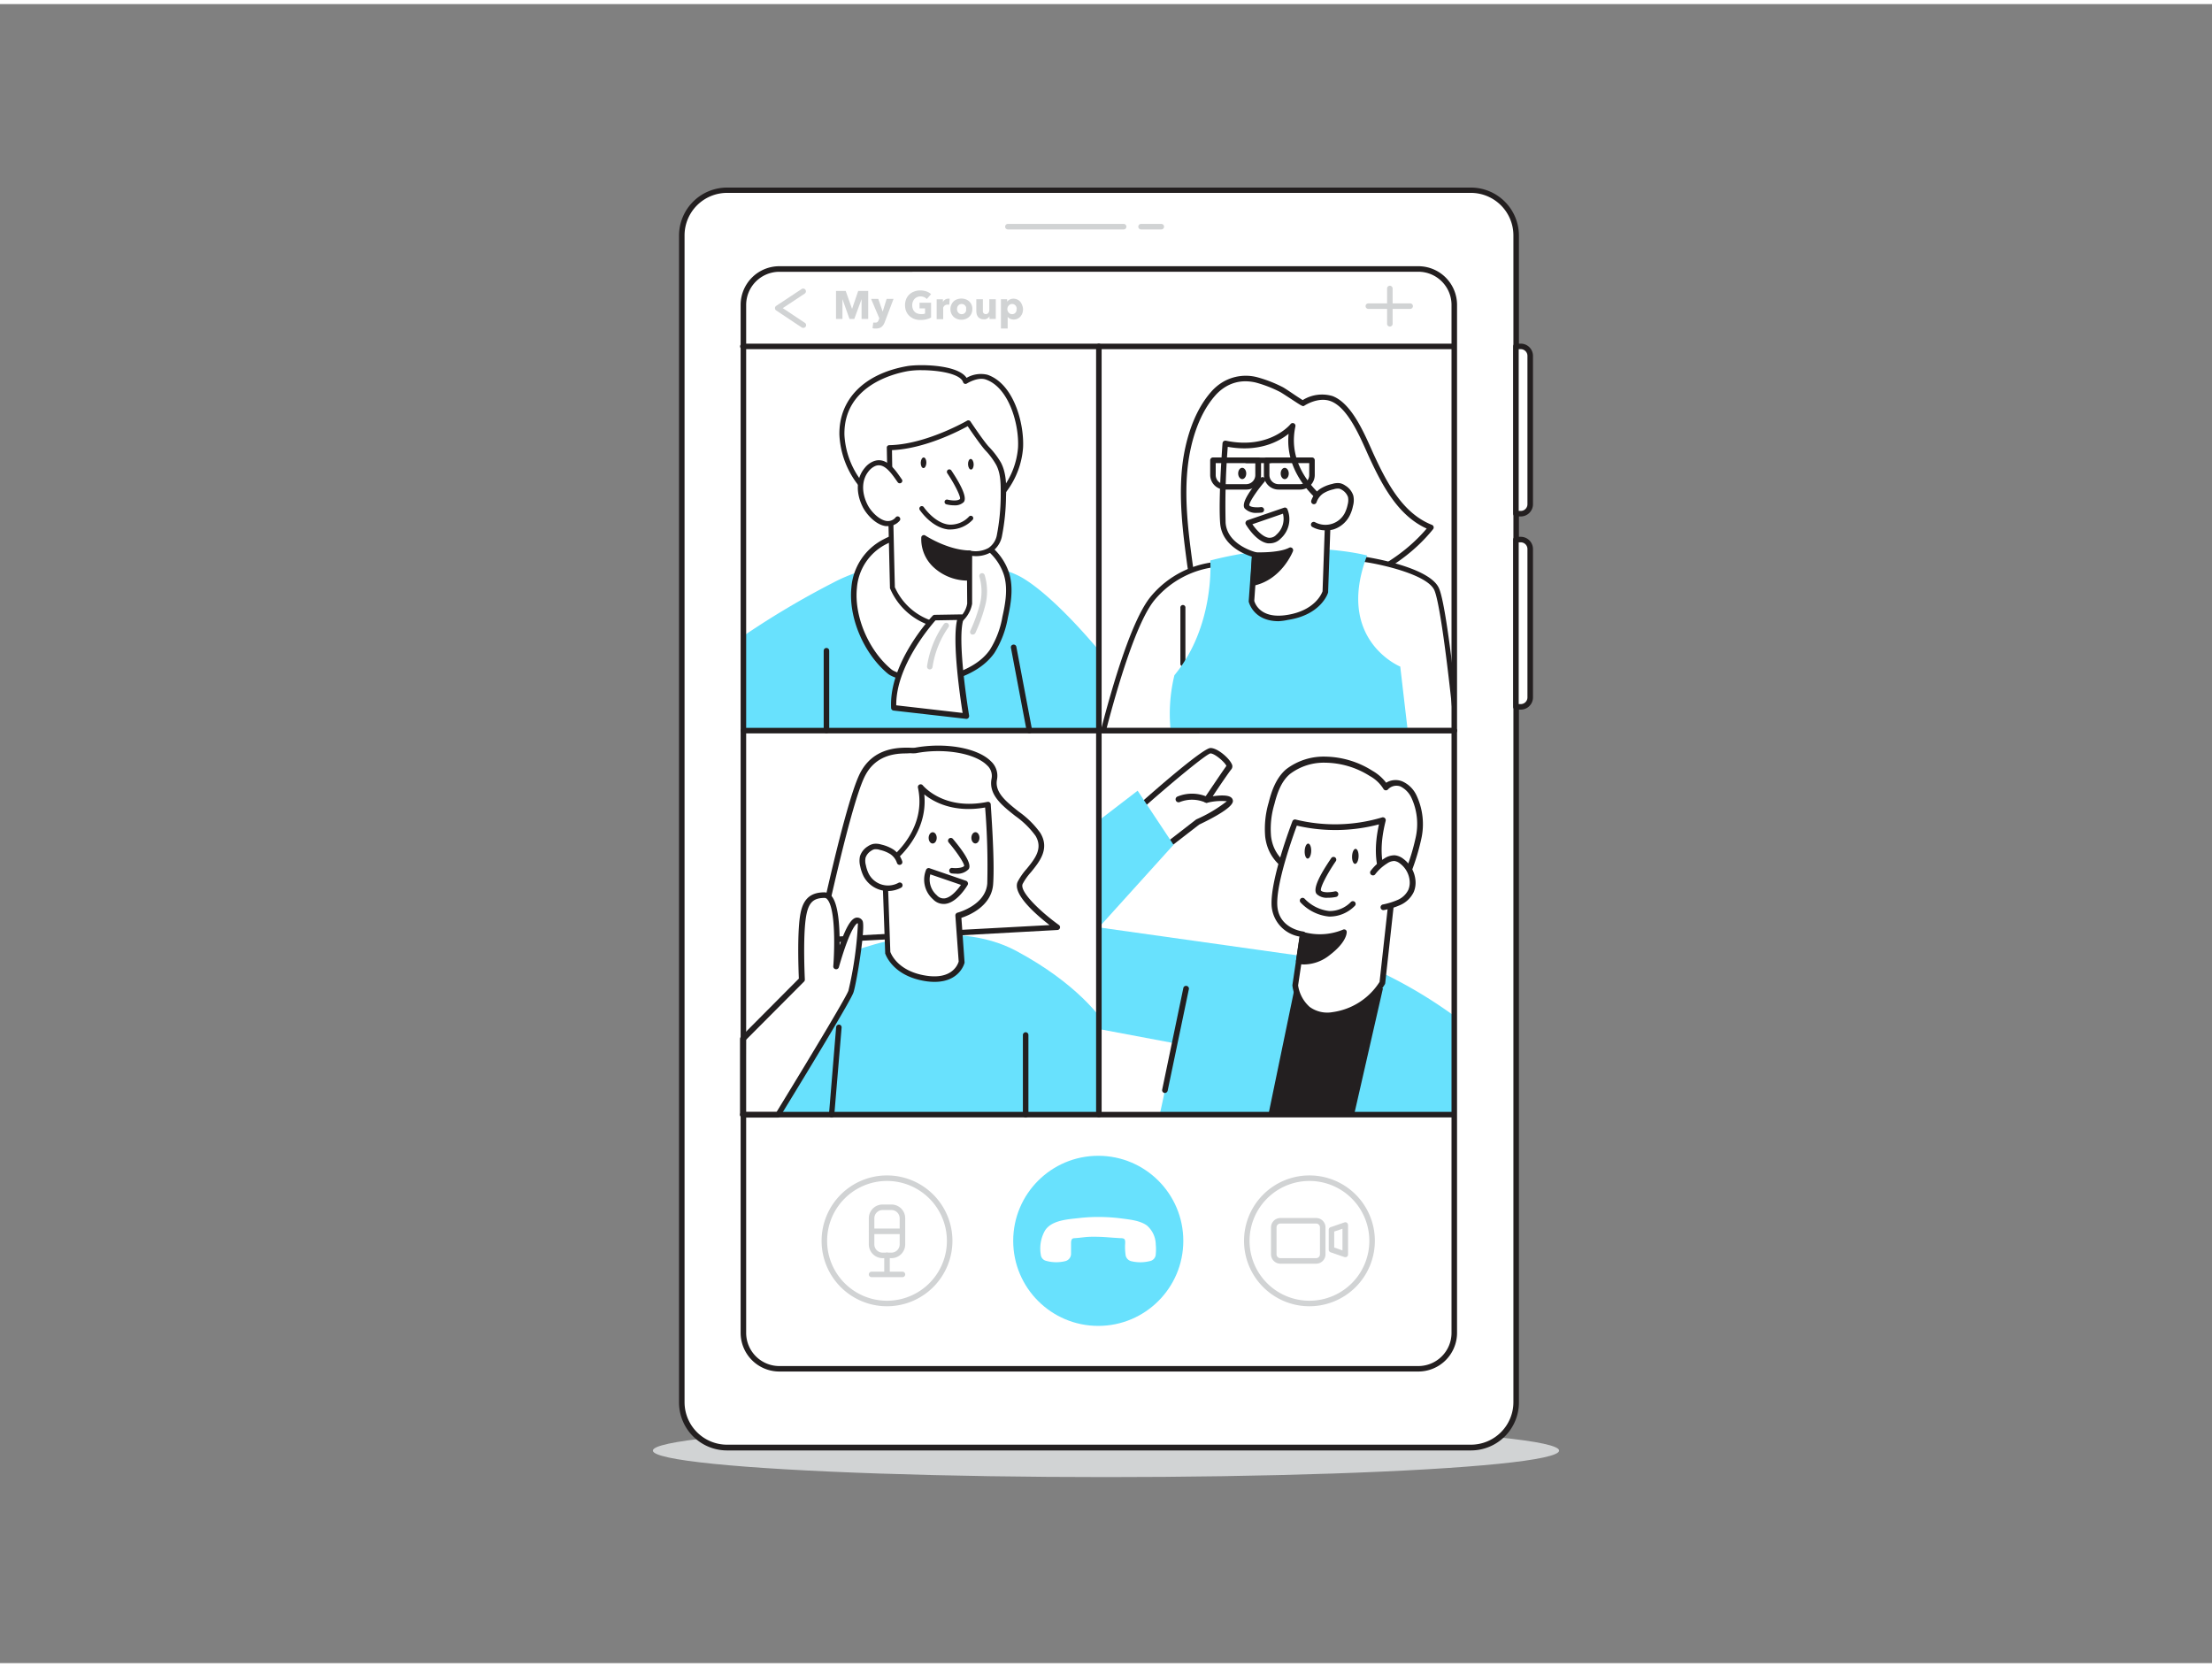 <svg id="_170_group_video_call_flatline" data-name="#170_group_video_call_flatline" xmlns="http://www.w3.org/2000/svg" viewBox="0 0 400 300" width="406" height="306" class="illustration styles_illustrationTablet__1DWOa"><rect x="0" y="0" width="400" height="300" fill="#808080" stroke="none"/><ellipse cx="200" cy="261.57" rx="81.94" ry="4.79" fill="#d1d3d4"></ellipse><rect x="123.29" y="33.64" width="150.85" height="227.39" rx="8.18" fill="#fff"></rect><path d="M266,261.54H131.46a8.68,8.68,0,0,1-8.67-8.68v-211a8.69,8.69,0,0,1,8.67-8.68H266a8.69,8.69,0,0,1,8.67,8.68v211A8.68,8.68,0,0,1,266,261.54ZM131.46,34.14a7.69,7.69,0,0,0-7.67,7.68v211a7.69,7.69,0,0,0,7.67,7.68H266a7.69,7.69,0,0,0,7.67-7.68v-211A7.69,7.69,0,0,0,266,34.14Z" fill="#231f20"></path><path d="M221.36,68.77a7.65,7.65,0,0,1,5.85-.81,22.65,22.65,0,0,1,4.49,1.73c.41.19,3.86,2.54,3.92,2.49s2.68-1.8,5.2-.84c3.37,1.28,5.65,6.93,7,10,2.45,5.38,5.44,11.21,11,13.35-9,11.08-25,14.43-39,11.75a6.27,6.27,0,0,1-3.09-1.25c-1.08-1-1.34-2.59-1.54-4.06-.8-6-1.56-12.1-.77-18.14.55-4.29,2.07-9.15,5-12.47A8.86,8.86,0,0,1,221.36,68.77Z" fill="#fff"></path><path d="M229.06,107.77a50.2,50.2,0,0,1-9.38-.89,6.55,6.55,0,0,1-3.34-1.38c-1.17-1.08-1.47-2.67-1.69-4.35-.71-5.32-1.6-11.94-.78-18.27.4-3,1.59-8.71,5.11-12.73a8.79,8.79,0,0,1,2.13-1.8h0a8.15,8.15,0,0,1,6.22-.88,23.59,23.59,0,0,1,4.58,1.77c.22.1.92.56,2,1.29.56.38,1.3.86,1.66,1.08a6.61,6.61,0,0,1,5.39-.73c3.28,1.24,5.48,6.15,6.94,9.4l.36.81c2.51,5.49,5.39,11,10.68,13.08a.51.51,0,0,1,.3.34.5.5,0,0,1-.09.44C252.55,103.14,241.31,107.77,229.06,107.77Zm-3.85-39.56a6.86,6.86,0,0,0-3.59,1h0a8.08,8.08,0,0,0-1.89,1.6c-3.35,3.82-4.49,9.29-4.87,12.21-.81,6.2.07,12.75.78,18,.2,1.49.45,2.9,1.38,3.75a5.69,5.69,0,0,0,2.84,1.13c15.07,2.89,29.95-1.45,38.13-11.06-5.23-2.36-8.1-7.87-10.6-13.34l-.36-.81c-1.39-3.1-3.49-7.78-6.38-8.88-2.26-.86-4.72.77-4.75.79-.31.2-.31.2-2.5-1.24-.74-.48-1.75-1.14-1.92-1.22a22.16,22.16,0,0,0-4.38-1.7A8.27,8.27,0,0,0,225.21,68.21Zm-3.85.56h0Z" fill="#231f20"></path><path d="M254.13,158.53A59.33,59.33,0,0,0,256.5,151a11.6,11.6,0,0,0-.82-7.71,4.7,4.7,0,0,0-2.2-2.2,2.6,2.6,0,0,0-2.92.53,7,7,0,0,0-2.63-2.51,16,16,0,0,0-8.25-2.49,10.74,10.74,0,0,0-6.78,2.17c-1.68,1.42-2.46,3.66-3,5.72a16.26,16.26,0,0,0-.62,6c.65,5.09,5.16,6.88,9.48,8.27a17.83,17.83,0,0,0,6,1.08,7.78,7.78,0,0,0,5.53-2.33" fill="#fff"></path><path d="M244.44,160.4a19.35,19.35,0,0,1-5.82-1.11c-4.6-1.48-9.15-3.36-9.83-8.69a16.79,16.79,0,0,1,.63-6.23c.5-2,1.31-4.43,3.15-6a11.14,11.14,0,0,1,7.1-2.29h0a16.34,16.34,0,0,1,8.51,2.56,8.28,8.28,0,0,1,2.48,2.16,3.23,3.23,0,0,1,3-.21,5.15,5.15,0,0,1,2.45,2.42,12.22,12.22,0,0,1,.88,8.06,39.77,39.77,0,0,1-1.7,5.66c-.24.64-.47,1.29-.69,1.94a.52.52,0,0,1-.65.33.5.5,0,0,1-.32-.65c.22-.66.45-1.32.68-2a38,38,0,0,0,1.66-5.51,11.24,11.24,0,0,0-.76-7.36,4.35,4.35,0,0,0-1.95-2A2.08,2.08,0,0,0,251,142a.51.51,0,0,1-.84-.1,6.65,6.65,0,0,0-2.45-2.31,15.35,15.35,0,0,0-8-2.41h0a10.12,10.12,0,0,0-6.45,2.05c-1.6,1.35-2.32,3.51-2.81,5.45a15.49,15.49,0,0,0-.6,5.84c.6,4.73,4.83,6.46,9.11,7.84a17.94,17.94,0,0,0,5.87,1.05,7.23,7.23,0,0,0,5.16-2.15.5.5,0,0,1,.73,0,.51.51,0,0,1,0,.72,8.24,8.24,0,0,1-5.9,2.5Z" fill="#231f20"></path><path d="M250.89,201c1.38-10.35,2.3-20.6,1.15-22.56-3.93-6.69-21.66-2.6-24.95-1.1-1.28.58-.51,11.06-2.6,23.66Z" fill="#231f20"></path><polygon points="234.98 172.07 198.71 166.96 198.71 185.34 221.38 189.6 234.98 172.07" fill="#68e1fd"></polygon><path d="M262.59,201V182.69A83.91,83.91,0,0,0,247.38,174s-24.52-3.29-30.82,0c-2.56,1.32-3.8,13.33-6.89,27h19.66l4.87-23.52,15.88.51-5.25,23Z" fill="#68e1fd"></path><path d="M235.57,168.21l-1.37,9.24s.64,6.11,6.82,5.34A12.39,12.39,0,0,0,250,177l1.88-17s-4.19-2.89-1.78-12.43a30,30,0,0,1-15.88.39s-3.93,10.19-3.74,14.94S235.57,168.21,235.57,168.21Z" fill="#fff"></path><path d="M240,183.38a6,6,0,0,1-3.83-1.25,7.37,7.37,0,0,1-2.46-4.63.56.56,0,0,1,0-.13l1.3-8.75a6.08,6.08,0,0,1-5.07-5.7c-.2-4.8,3.61-14.73,3.77-15.15a.5.5,0,0,1,.6-.31,29.73,29.73,0,0,0,15.59-.38.52.52,0,0,1,.52.11.51.51,0,0,1,.15.51c-2.28,9,1.53,11.85,1.57,11.88a.51.51,0,0,1,.22.47l-1.87,17a.6.6,0,0,1-.06.19,12.81,12.81,0,0,1-9.33,6.07A8.51,8.51,0,0,1,240,183.38Zm-5.26-5.93a6.48,6.48,0,0,0,2.08,3.88,5.41,5.41,0,0,0,4.16.95,12,12,0,0,0,8.49-5.46l1.83-16.6c-.89-.8-3.68-4-1.94-11.89a30.91,30.91,0,0,1-14.85.23c-.73,2-3.71,10.27-3.54,14.32.17,4.25,4.5,4.8,4.68,4.82a.55.55,0,0,1,.35.2.54.54,0,0,1,.1.39Z" fill="#231f20"></path><path d="M234.85,173.05s2.36.75,5.3-1.51,2.89-3.76,2.89-3.76a11.32,11.32,0,0,1-7.47.43Z" fill="#231f20"></path><path d="M235.88,173.66a4.56,4.56,0,0,1-1.18-.14.51.51,0,0,1-.34-.55l.72-4.83a.47.47,0,0,1,.23-.35.46.46,0,0,1,.41,0,10.9,10.9,0,0,0,7.11-.41.49.49,0,0,1,.47,0,.47.47,0,0,1,.23.4c0,.18,0,1.84-3.07,4.18A7.52,7.52,0,0,1,235.88,173.66Zm-1-.62h0Zm.57-.39a6.22,6.22,0,0,0,4.43-1.5,8.54,8.54,0,0,0,2.4-2.54,11.79,11.79,0,0,1-6.27.24Z" fill="#231f20"></path><path d="M241.12,154.76s-3.42,5-2.63,5.84,3,.33,3,.33" fill="#fff"></path><path d="M240.1,161.6a2.63,2.63,0,0,1-2-.67c-.86-1,.94-4,2.6-6.45a.5.5,0,1,1,.82.56c-1.59,2.32-2.83,4.77-2.65,5.26.42.46,1.87.3,2.51.15a.5.5,0,0,1,.24,1A7.18,7.18,0,0,1,240.1,161.6Z" fill="#231f20"></path><path d="M240.57,165h-.24a8.16,8.16,0,0,1-5.13-2.53.5.5,0,1,1,.74-.67,7.26,7.26,0,0,0,4.44,2.2,5.36,5.36,0,0,0,3.91-1.64.5.5,0,0,1,.71,0,.49.49,0,0,1,0,.7A6.39,6.39,0,0,1,240.57,165Z" fill="#231f20"></path><ellipse cx="245.08" cy="154.11" rx="1.36" ry="0.59" transform="translate(81.64 393.07) rotate(-87.79)" fill="#231f20"></ellipse><ellipse cx="236.51" cy="153.15" rx="1.36" ry="0.59" transform="translate(74.36 383.59) rotate(-87.79)" fill="#231f20"></ellipse><path d="M248.22,157.1a8,8,0,0,1,2.32-2.14,2.81,2.81,0,0,1,1.62-.52,2.58,2.58,0,0,1,1.28.53,4.94,4.94,0,0,1,2,3.5,3.81,3.81,0,0,1-.27,1.89,4.31,4.31,0,0,1-2.11,2.06,12.51,12.51,0,0,1-2.88.9" fill="#fff"></path><path d="M250.16,163.84a.53.53,0,0,1-.5-.4.52.52,0,0,1,.39-.62,13.19,13.19,0,0,0,2.76-.86,3.83,3.83,0,0,0,1.87-1.81,3.44,3.44,0,0,0,.23-1.63,4.41,4.41,0,0,0-1.77-3.13,2.05,2.05,0,0,0-1-.44,2.34,2.34,0,0,0-1.31.45,8,8,0,0,0-2.18,2,.52.52,0,0,1-.83-.61,8.92,8.92,0,0,1,2.47-2.27,3.39,3.39,0,0,1,1.92-.6,3,3,0,0,1,1.55.64,5.45,5.45,0,0,1,2.2,3.87,4.39,4.39,0,0,1-.31,2.13,4.88,4.88,0,0,1-2.36,2.32,12.94,12.94,0,0,1-3,.94Z" fill="#231f20"></path><path d="M262.59,190.9c-1.82,2.35-4.22,6-6.8,10.07h6.8Z" fill="#68e1fd"></path><path d="M210.66,196.38,214.52,178" fill="#fff"></path><path d="M210.66,196.9h-.11a.52.52,0,0,1-.39-.61L214,177.85a.52.52,0,0,1,1,.21l-3.85,18.43A.53.53,0,0,1,210.66,196.9Z" fill="#231f20"></path><path d="M206.59,144.8S217.66,135,218.9,135s3.85,2.48,3.38,3-4.08,5.92-4.08,5.92,4.23-.86,4.24.16-5.85,3.81-5.85,3.81l-9.3,7.19Z" fill="#fff"></path><path d="M207.29,155.6a.5.5,0,0,1-.21,0,.53.53,0,0,1-.31-.43l-.69-10.29a.52.52,0,0,1,.17-.42c3.37-3,11.35-9.92,12.65-9.94h0c1.27,0,3.33,1.8,3.82,2.86a.87.87,0,0,1-.06,1c-.28.31-2,2.8-3.36,4.87,1.21-.18,2.73-.27,3.32.21a.82.82,0,0,1,.33.65c0,1.11-3.3,2.92-6.1,4.26l-9.26,7.16A.51.51,0,0,1,207.29,155.6ZM207.13,145l.61,9.07,8.53-6.6.1-.06a25.45,25.45,0,0,0,5.48-3.26,10.49,10.49,0,0,0-3.54.27.54.54,0,0,1-.54-.22.55.55,0,0,1,0-.58c.36-.52,3.33-4.95,4-5.86-.22-.61-2.08-2.26-2.89-2.26h0C218.08,135.68,212.29,140.45,207.13,145Z" fill="#231f20"></path><polygon points="198.71 166.96 212.21 152.02 205.72 142.24 199.08 147.34 198.71 166.96" fill="#68e1fd"></polygon><path d="M218.2,144.44a.46.46,0,0,1-.23-.06,6,6,0,0,0-4.64-.08.52.52,0,0,1-.41-1,6.92,6.92,0,0,1,5.52.11.52.52,0,0,1-.24,1Z" fill="#231f20"></path><path d="M199.18,183.59s-4.19-6.39-15.45-12.4S156,169.72,150,173.28s-13.64,12.95-13.64,12.95v14.62h62.15Z" fill="#68e1fd"></path><path d="M165.52,135c-1.06.21-6.87-1-9.6,4.46s-7.84,29.85-7.84,29.85L191.2,167s-7.82-5.6-6.73-8,5.46-5.11,3.21-8.77-8.73-5.77-7.88-10S172.51,133.64,165.52,135Z" fill="#fff"></path><path d="M148.08,169.8a.49.49,0,0,1-.38-.18.51.51,0,0,1-.11-.43c.21-1,5.15-24.48,7.88-30,2.41-4.85,7.13-4.76,9.16-4.72a6.29,6.29,0,0,0,.8,0h0c5.41-1,11.34,0,13.77,2.46a3.55,3.55,0,0,1,1.09,3.29c-.46,2.31,1.66,4,3.91,5.79a16.46,16.46,0,0,1,3.91,3.85c1.78,2.89-.15,5.24-1.69,7.13a10.47,10.47,0,0,0-1.49,2.11c-.64,1.42,3.45,5.2,6.56,7.43a.5.5,0,0,1-.26.9L148.1,169.8Zm15.84-34.3c-2.14,0-5.65.34-7.55,4.17-2.43,4.88-6.84,25.22-7.67,29.09l41.09-2.22c-2.33-1.8-6.77-5.61-5.77-7.82a11.44,11.44,0,0,1,1.62-2.33c1.49-1.82,3-3.69,1.61-6a15.7,15.7,0,0,0-3.67-3.59c-2.39-1.89-4.86-3.85-4.27-6.76a2.55,2.55,0,0,0-.82-2.39c-2.18-2.2-7.84-3.16-12.87-2.19h0a5,5,0,0,1-1,0Zm1.6-.51h0Z" fill="#231f20"></path><path d="M173.33,164.79l.6,8.38s-.81,3.91-6.52,3-6.83-4.69-6.83-4.69L160,155.81s8.4-5.36,6.46-14.27c0,0,4,4.86,12.19,3.14,0,0,.76,10,.43,14.37S173.33,164.79,173.33,164.79Z" fill="#fff"></path><path d="M169,176.81a10.6,10.6,0,0,1-1.7-.14c-5.94-.95-7.18-4.88-7.23-5a.32.32,0,0,1,0-.13l-.56-15.67a.53.53,0,0,1,.23-.44c.09,0,8.09-5.29,6.25-13.75a.5.5,0,0,1,.87-.42c.16.19,3.88,4.61,11.7,3a.48.48,0,0,1,.4.09.49.49,0,0,1,.2.36c0,.41.76,10.07.43,14.45-.3,4-4.41,5.64-5.74,6.07l.57,8a.57.57,0,0,1,0,.13S173.62,176.81,169,176.81Zm-8-5.42c.17.46,1.43,3.5,6.42,4.29,4.82.77,5.8-2.08,5.94-2.55l-.6-8.3a.52.52,0,0,1,.38-.53s5.1-1.32,5.39-5.29a129.16,129.16,0,0,0-.39-13.73c-5.7,1-9.32-1-11-2.37.75,7.43-5.37,12.23-6.68,13.16Z" fill="#231f20"></path><path d="M162.64,155.15a3.64,3.64,0,0,0-1.4-1.85,6.5,6.5,0,0,0-2-.83,2.59,2.59,0,0,0-1.2-.12,2.44,2.44,0,0,0-.77.35,2.83,2.83,0,0,0-1.24,1.53,3.34,3.34,0,0,0,.06,1.6,6.46,6.46,0,0,0,.57,1.67,4.45,4.45,0,0,0,6,1.84" fill="#fff"></path><path d="M160.54,160.38a5,5,0,0,1-4.37-2.65,7.32,7.32,0,0,1-.61-1.79,4,4,0,0,1-.05-1.85,3.31,3.31,0,0,1,1.44-1.8,2.76,2.76,0,0,1,1-.43,3.22,3.22,0,0,1,1.42.12,7.11,7.11,0,0,1,2.19.9,4.16,4.16,0,0,1,1.59,2.12.49.49,0,0,1-.32.63.5.5,0,0,1-.63-.32,3.1,3.1,0,0,0-1.2-1.6,6,6,0,0,0-1.89-.76,2.25,2.25,0,0,0-1-.11,1.61,1.61,0,0,0-.59.28,2.37,2.37,0,0,0-1,1.24,2.87,2.87,0,0,0,.06,1.36,6.09,6.09,0,0,0,.52,1.55,3.93,3.93,0,0,0,5.37,1.63.5.5,0,1,1,.48.88A5,5,0,0,1,160.54,160.38Z" fill="#231f20"></path><path d="M171.94,151.28s3.42,4,2.82,4.86-2.61.56-2.61.56" fill="#fff"></path><path d="M172.88,157.25a6.35,6.35,0,0,1-.8-.05.51.51,0,0,1-.43-.57.5.5,0,0,1,.56-.42c.7.09,1.85,0,2.14-.36.06-.41-1.24-2.42-2.8-4.25a.5.5,0,0,1,.06-.7.5.5,0,0,1,.71.06c1.68,2,3.53,4.52,2.84,5.47A2.8,2.8,0,0,1,172.88,157.25Z" fill="#231f20"></path><ellipse cx="175.61" cy="150.1" rx="1.02" ry="0.73" transform="matrix(0.01, -1, 1, 0.01, 24.53, 324.87)" fill="#231f20"></ellipse><ellipse cx="167.91" cy="150.1" rx="1.02" ry="0.73" transform="matrix(0.01, -1, 1, 0.01, 16.88, 317.18)" fill="#231f20"></ellipse><path d="M174.53,159l-6.61-2.27a4.2,4.2,0,0,0,1.14,4.78C171.62,164.05,174.53,159,174.53,159Z" fill="#fff"></path><path d="M170.62,162.72a2.64,2.64,0,0,1-1.91-.85,4.73,4.73,0,0,1-1.23-5.36.5.5,0,0,1,.61-.25l6.6,2.27a.51.51,0,0,1,.31.3.48.48,0,0,1,0,.42c-.07.13-1.84,3.16-4,3.45A2,2,0,0,1,170.62,162.72Zm-2.39-5.35a3.76,3.76,0,0,0,1.18,3.78,1.62,1.62,0,0,0,1.42.56c1.14-.15,2.31-1.53,2.94-2.44Z" fill="#231f20"></path><line x1="185.47" y1="200.85" x2="185.47" y2="186.42" fill="#fff"></line><path d="M185.47,201.35a.5.5,0,0,1-.5-.5V186.42a.51.51,0,0,1,.5-.5.5.5,0,0,1,.5.5v14.43A.5.5,0,0,1,185.47,201.35Z" fill="#231f20"></path><line x1="150.36" y1="200.85" x2="151.69" y2="185" fill="#fff"></line><path d="M150.36,201.35h0a.5.5,0,0,1-.46-.54L151.2,185a.51.51,0,0,1,.54-.46.5.5,0,0,1,.45.54l-1.33,15.86A.49.49,0,0,1,150.36,201.35Z" fill="#231f20"></path><path d="M134.44,114.25a153.07,153.07,0,0,1,16.23-9.63c11.26-6,28.3-4.4,34.28-.83s13.65,12.95,13.65,12.95v14.62H134.44Z" fill="#68e1fd"></path><path d="M160.86,120.68c1.32,1.1,7.34,2.18,8.72,1.82,3.67-.94,7.57-2.25,9.82-5.43a16.89,16.89,0,0,0,2.36-6.2c.57-2.55,1-5.26.27-7.77-2.48-8.46-15.51-9.32-22-5.9C150.73,102.12,154.3,115.22,160.86,120.68Z" fill="#fff"></path><path d="M168.81,123.07c-2.25,0-7-.92-8.27-2-4.37-3.64-7.14-10.19-6.58-15.59a10.73,10.73,0,0,1,5.84-8.71c4.51-2.38,11.37-2.6,16.3-.52a10.58,10.58,0,0,1,6.41,6.72c.76,2.6.32,5.39-.26,8a17.58,17.58,0,0,1-2.44,6.38c-2.31,3.25-6.22,4.63-10.1,5.63A4.2,4.2,0,0,1,168.81,123.07Zm-.29-27.24a18,18,0,0,0-8.25,1.82,9.72,9.72,0,0,0-5.31,7.92c-.53,5.09,2.08,11.28,6.22,14.72h0c1.15,1,7,2.06,8.28,1.73,3.7-1,7.42-2.25,9.53-5.24a16.53,16.53,0,0,0,2.28-6c.56-2.5,1-5.14.28-7.52a9.59,9.59,0,0,0-5.84-6.07A18.67,18.67,0,0,0,168.52,95.83Z" fill="#231f20"></path><path d="M155.57,166c-.4-.56-1.67-1.57-4.41,8.09,0,0,1-13-2.08-13s-3.81,1.92-4.09,5.87,0,9.41,0,9.41l-10.66,10.7v13.71h6.38c5-8.24,12.7-20.86,13.18-22.28C154.61,176.42,156,166.57,155.57,166Z" fill="#fff"></path><path d="M140.71,201.35h-6.38a.51.51,0,0,1-.51-.52V187.12a.48.48,0,0,1,.15-.36l10.49-10.54c-.05-1.09-.23-5.78,0-9.25s.77-6.35,4.61-6.35a1.65,1.65,0,0,1,1.23.58c1.33,1.43,1.56,5.7,1.53,9,1.44-4.13,2.36-4.88,3-5a1.1,1.1,0,0,1,1.12.53h0c.66.94-1.08,11.43-1.62,13-.48,1.41-7.46,12.95-13.23,22.38A.52.52,0,0,1,140.71,201.35Zm-5.86-1h5.57c7.91-12.94,12.64-20.93,13-21.94a66.43,66.43,0,0,0,1.72-12.13.22.22,0,0,0-.08-.07s-1.15.19-3.38,8a.52.52,0,0,1-1-.18c.23-2.82.46-10.48-1.09-12.15a.61.61,0,0,0-.47-.25c-2.48,0-3.28,1.21-3.58,5.39-.27,3.87,0,9.3,0,9.35a.5.5,0,0,1-.15.4l-10.5,10.54Z" fill="#231f20"></path><path d="M262.68,124c-.89-7.84-2-16.42-2.92-18.28-1.72-3.59-12.61-5.28-12.61-5.28l-5.8-.77,4.8,31.67h16.53Z" fill="#fff"></path><path d="M262.68,130.92H246.54l-4.65-30.68,5.19.69c3,.46,10.95,2.26,12.27,5,.78,1.64,2,9.69,3.33,22.25v-8.09c-.84-6.91-1.75-13-2.51-14.55-1.8-3.76-12.5-5.46-13-5.54l-5.8-.76a.46.46,0,0,0-.39.13.47.47,0,0,0-.13.39l4.81,31.67a.45.45,0,0,0,.45.39h16.53Z" fill="#231f20"></path><path d="M256.48,247.27H140.93a7,7,0,0,1-7-7V54.4a7,7,0,0,1,7-7H256.48a7,7,0,0,1,7,7V240.28A7,7,0,0,1,256.48,247.27ZM140.93,48.41a6,6,0,0,0-6,6V240.28a6,6,0,0,0,6,6H256.48a6,6,0,0,0,6-6V54.4a6,6,0,0,0-6-6Z" fill="#231f20"></path><circle cx="198.6" cy="223.64" r="15.38" fill="#68e1fd"></circle><path d="M203.19,40.75H182.26a.5.5,0,0,1,0-1h20.93a.5.5,0,0,1,0,1Z" fill="#d1d3d4"></path><path d="M210,40.75h-3.66a.5.5,0,0,1,0-1H210a.5.5,0,0,1,0,1Z" fill="#d1d3d4"></path><path d="M160.4,235.47a11.83,11.83,0,1,1,11.83-11.83A11.84,11.84,0,0,1,160.4,235.47Zm0-22.66a10.83,10.83,0,1,0,10.83,10.83A10.84,10.84,0,0,0,160.4,212.81Z" fill="#d1d3d4"></path><path d="M161.2,226.77h-1.6a2.5,2.5,0,0,1-2.49-2.49v-4.72a2.49,2.49,0,0,1,2.49-2.49h1.6a2.48,2.48,0,0,1,2.49,2.49v4.72A2.49,2.49,0,0,1,161.2,226.77Zm-1.6-8.7a1.49,1.49,0,0,0-1.49,1.49v4.72a1.49,1.49,0,0,0,1.49,1.49h1.6a1.49,1.49,0,0,0,1.49-1.49v-4.72a1.49,1.49,0,0,0-1.49-1.49Z" fill="#d1d3d4"></path><path d="M160.4,229.68a.5.5,0,0,1-.5-.5v-2.91a.5.5,0,0,1,.5-.5.5.5,0,0,1,.5.5v2.91A.5.5,0,0,1,160.4,229.68Z" fill="#d1d3d4"></path><path d="M163.19,222.42h-5.58a.51.51,0,0,1-.5-.5.5.5,0,0,1,.5-.5h5.58a.5.5,0,0,1,.5.5A.5.5,0,0,1,163.19,222.42Z" fill="#d1d3d4"></path><path d="M163.19,230.21h-5.58a.5.5,0,0,1-.5-.5.51.51,0,0,1,.5-.5h5.58a.5.5,0,0,1,.5.5A.5.5,0,0,1,163.19,230.21Z" fill="#d1d3d4"></path><path d="M236.79,235.47a11.83,11.83,0,1,1,11.83-11.83A11.85,11.85,0,0,1,236.79,235.47Zm0-22.66a10.83,10.83,0,1,0,10.83,10.83A10.84,10.84,0,0,0,236.79,212.81Z" fill="#d1d3d4"></path><path d="M238,227.77h-6.46a1.7,1.7,0,0,1-1.7-1.69V221.2a1.7,1.7,0,0,1,1.7-1.69H238a1.69,1.69,0,0,1,1.69,1.69v4.88A1.69,1.69,0,0,1,238,227.77Zm-6.46-7.26a.69.69,0,0,0-.7.69v4.88a.69.69,0,0,0,.7.69H238a.69.69,0,0,0,.69-.69V221.2a.69.69,0,0,0-.69-.69Z" fill="#d1d3d4"></path><path d="M243.27,226.57a.45.45,0,0,1-.16,0l-2.5-.86a.5.5,0,0,1-.33-.47v-3.6a.49.49,0,0,1,.33-.47l2.5-.86a.48.48,0,0,1,.45.06.52.52,0,0,1,.21.41v5.32a.49.49,0,0,1-.5.5Zm-2-1.72,1.49.52v-3.92l-1.49.51Z" fill="#d1d3d4"></path><path d="M198.6,219.32a31,31,0,0,0-3.48.2c-2,.23-5,.37-6.17,2.29a6.59,6.59,0,0,0-.74,4.34,1.26,1.26,0,0,0,.9,1.09,6.85,6.85,0,0,0,3.48.08,1.37,1.37,0,0,0,1.09-1.36c0-.63,0-1.28,0-1.91s.18-.87.57-.89c1.58-.1,1.89-.26,3.48-.26,2,0,2.77.14,4.8.25.89,0,1,.18.92,1.2a9.94,9.94,0,0,0,.08,1.73,1.35,1.35,0,0,0,1,1.23,7,7,0,0,0,3.36,0A1.31,1.31,0,0,0,209,226a8.58,8.58,0,0,0,0-1.68,4.64,4.64,0,0,0-1.61-3.46c-1.29-.94-3.29-1.09-4.82-1.3A33.59,33.59,0,0,0,198.6,219.32Z" fill="#fff"></path><path d="M262.86,201.32H134.33a.5.5,0,1,1,0-1H262.86a.5.5,0,0,1,0,1Z" fill="#231f20"></path><path d="M198.71,201.32a.5.5,0,0,1-.5-.5V61.9a.5.5,0,0,1,1,0V200.82A.5.5,0,0,1,198.71,201.32Z" fill="#231f20"></path><path d="M262.86,62.4H134.33a.51.51,0,0,1-.5-.5.5.5,0,0,1,.5-.5H262.86a.5.5,0,0,1,.5.5A.5.5,0,0,1,262.86,62.4Z" fill="#231f20"></path><path d="M155.8,56.94l0-3.59h0l-1.32,3.59h-.86l-1.28-3.59h0l0,3.59h-1.16V51.87h1.75l1.15,3.25h0l1.11-3.25H157v5.07Z" fill="#d1d3d4"></path><path d="M160,57.48a2.9,2.9,0,0,1-.24.5,1.64,1.64,0,0,1-.32.37,1.18,1.18,0,0,1-.43.23,1.69,1.69,0,0,1-.58.08l-.34,0a1.31,1.31,0,0,1-.31-.06l.13-1,.19,0,.19,0a.52.52,0,0,0,.4-.13.9.9,0,0,0,.2-.35l.12-.3-1.49-3.51h1.3l.8,2.3h0l.71-2.3h1.25Z" fill="#d1d3d4"></path><path d="M167.53,57a4.58,4.58,0,0,1-1.08.12,3.19,3.19,0,0,1-1.13-.19,2.57,2.57,0,0,1-.88-.55,2.52,2.52,0,0,1-.58-.84,2.94,2.94,0,0,1-.2-1.09,2.82,2.82,0,0,1,.21-1.11,2.38,2.38,0,0,1,.58-.84,2.53,2.53,0,0,1,.88-.53,2.92,2.92,0,0,1,1.08-.19,3.42,3.42,0,0,1,1.12.18,2.62,2.62,0,0,1,.84.49l-.78.89a1.19,1.19,0,0,0-.47-.34,1.6,1.6,0,0,0-.67-.14,1.45,1.45,0,0,0-.59.12,1.58,1.58,0,0,0-.48.33,1.69,1.69,0,0,0-.31.5,1.91,1.91,0,0,0-.11.64,1.87,1.87,0,0,0,.1.64,1.44,1.44,0,0,0,.3.51,1.32,1.32,0,0,0,.49.33,1.69,1.69,0,0,0,.66.12,2.71,2.71,0,0,0,.41,0,1.36,1.36,0,0,0,.36-.1v-.92h-1V54h2.09v2.68A3.85,3.85,0,0,1,167.53,57Z" fill="#d1d3d4"></path><path d="M171.66,54.34l-.16,0h-.14a.82.82,0,0,0-.4.09.8.8,0,0,0-.26.21.73.73,0,0,0-.14.26.85.85,0,0,0,0,.25v1.83h-1.18V53.38h1.13v.51h0a1.16,1.16,0,0,1,.38-.44,1,1,0,0,1,.59-.18h.14l.11,0Z" fill="#d1d3d4"></path><path d="M175.83,55.14a2.07,2.07,0,0,1-.15.8,1.83,1.83,0,0,1-1.06,1,2.19,2.19,0,0,1-.77.14,2.14,2.14,0,0,1-.76-.14,1.94,1.94,0,0,1-.64-.38,2,2,0,0,1-.42-.6,1.91,1.91,0,0,1-.16-.8,1.78,1.78,0,0,1,.16-.78,1.7,1.7,0,0,1,1.06-1,2.13,2.13,0,0,1,.76-.13,2.19,2.19,0,0,1,.77.13,1.81,1.81,0,0,1,.63.37,1.77,1.77,0,0,1,.43.6A1.94,1.94,0,0,1,175.83,55.14Zm-1.13,0a1.26,1.26,0,0,0,0-.33.92.92,0,0,0-.17-.29.71.71,0,0,0-.27-.21.8.8,0,0,0-.36-.08.87.87,0,0,0-.37.08.75.75,0,0,0-.26.21.9.9,0,0,0-.16.29,1.26,1.26,0,0,0-.05.33,1.27,1.27,0,0,0,.05.34.9.9,0,0,0,.17.3.75.75,0,0,0,.26.21.87.87,0,0,0,.37.08.83.83,0,0,0,.36-.08.71.71,0,0,0,.27-.21,1.08,1.08,0,0,0,.16-.3A1.27,1.27,0,0,0,174.7,55.14Z" fill="#d1d3d4"></path><path d="M178.93,56.94v-.49h0a1.24,1.24,0,0,1-.17.23.94.94,0,0,1-.25.18,1,1,0,0,1-.3.13,1.08,1.08,0,0,1-.36,0,1.21,1.21,0,0,1-.6-.13,1.11,1.11,0,0,1-.41-.33,1.45,1.45,0,0,1-.22-.47,2.33,2.33,0,0,1-.07-.53V53.37h1.19v1.94a1.27,1.27,0,0,0,0,.28.61.61,0,0,0,.08.25A.52.52,0,0,0,178,56a.54.54,0,0,0,.27.06.56.56,0,0,0,.47-.23,1,1,0,0,0,.16-.54V53.37h1.17v3.57Z" fill="#d1d3d4"></path><path d="M185,55.14a2.46,2.46,0,0,1-.11.72,1.92,1.92,0,0,1-.34.61,1.54,1.54,0,0,1-.53.41,1.53,1.53,0,0,1-.72.16,1.44,1.44,0,0,1-.62-.13,1.12,1.12,0,0,1-.46-.36h0v2.11H181V53.37h1.12v.44h0a1.48,1.48,0,0,1,.46-.38,1.45,1.45,0,0,1,.68-.16,1.6,1.6,0,0,1,.7.15,1.68,1.68,0,0,1,.54.41,1.93,1.93,0,0,1,.33.6A2.12,2.12,0,0,1,185,55.14Zm-1.14,0a1.26,1.26,0,0,0-.05-.33.9.9,0,0,0-.16-.29.75.75,0,0,0-.26-.21.87.87,0,0,0-.37-.08.86.86,0,0,0-.36.08.75.75,0,0,0-.26.21.88.88,0,0,0-.18.29,1,1,0,0,0-.06.34,1,1,0,0,0,.06.34.88.88,0,0,0,.18.29.75.75,0,0,0,.26.21.86.86,0,0,0,.36.08.87.87,0,0,0,.37-.08.75.75,0,0,0,.26-.21,1,1,0,0,0,.16-.3A1.27,1.27,0,0,0,183.81,55.14Z" fill="#d1d3d4"></path><path d="M251.33,58.31a.5.5,0,0,1-.5-.5V51.43a.5.5,0,0,1,.5-.5.51.51,0,0,1,.5.5v6.38A.5.5,0,0,1,251.33,58.31Z" fill="#d1d3d4"></path><path d="M255,55.12h-7.56a.5.5,0,0,1-.5-.5.5.5,0,0,1,.5-.5H255a.5.5,0,0,1,.5.5A.5.5,0,0,1,255,55.12Z" fill="#d1d3d4"></path><path d="M145.24,58.55a.53.53,0,0,1-.27-.08l-4.61-3.07a.5.5,0,0,1,0-.83L145,51.5a.5.5,0,0,1,.55.83l-4,2.65,4,2.66a.5.5,0,0,1,.14.69A.52.52,0,0,1,145.24,58.55Z" fill="#d1d3d4"></path><path d="M216.69,131.38l4.08-30.13a17.17,17.17,0,0,0-12.36,6.19c-3.38,4.14-6.9,16.26-8.88,23.94Z" fill="#fff"></path><path d="M216.69,131.84H199.53a.47.47,0,0,1-.37-.18.49.49,0,0,1-.08-.39c2.27-8.77,5.66-20.06,9-24.12a17.55,17.55,0,0,1,12.71-6.35.45.45,0,0,1,.35.15.52.52,0,0,1,.11.36l-4.08,30.13A.47.47,0,0,1,216.69,131.84Zm-16.57-.92h16.17l4-29.18a16.9,16.9,0,0,0-11.49,6C205.47,111.75,202,123.74,200.12,130.92Z" fill="#231f20"></path><path d="M213.9,119.76a.45.45,0,0,1-.45-.45V109.19a.46.46,0,1,1,.91,0v10.12A.45.45,0,0,1,213.9,119.76Z" fill="#231f20"></path><path d="M254.56,131.38l-1.35-11.58s-11.79-4.82-6-20.09c0,0-12-3.32-28.35.9,0,0,.87,11.86-6.49,20.75a29.63,29.63,0,0,0-.68,10Z" fill="#68e1fd"></path><path d="M263,131.88H134.44a.5.5,0,0,1,0-1H263a.5.5,0,0,1,0,1Z" fill="#231f20"></path><path d="M274.13,61.9H275a1.71,1.71,0,0,1,1.71,1.71V90.44A1.71,1.71,0,0,1,275,92.15h-.87a0,0,0,0,1,0,0V61.9A0,0,0,0,1,274.13,61.9Z" fill="#fff"></path><path d="M275,92.65h-.87a.5.5,0,0,1-.5-.5V61.9a.5.5,0,0,1,.5-.5H275a2.21,2.21,0,0,1,2.21,2.21V90.44A2.21,2.21,0,0,1,275,92.65Zm-.37-1H275a1.21,1.21,0,0,0,1.21-1.21V63.61A1.21,1.21,0,0,0,275,62.4h-.37Z" fill="#231f20"></path><path d="M274.13,96.83H275a1.71,1.71,0,0,1,1.71,1.71v26.83a1.71,1.71,0,0,1-1.71,1.71h-.87a0,0,0,0,1,0,0V96.83A0,0,0,0,1,274.13,96.83Z" fill="#fff"></path><path d="M275,127.58h-.87a.5.5,0,0,1-.5-.5V96.83a.5.5,0,0,1,.5-.5H275a2.21,2.21,0,0,1,2.21,2.21v26.83A2.21,2.21,0,0,1,275,127.58Zm-.37-1H275a1.21,1.21,0,0,0,1.21-1.21V98.54A1.21,1.21,0,0,0,275,97.33h-.37Z" fill="#231f20"></path><path d="M164.1,65.92c-6.3,1.11-12,4.92-11.86,12a15.68,15.68,0,0,0,5.64,11.18c4.74,4.14,11.77,5.79,17.63,3.49a14.51,14.51,0,0,0,9-12.33c.23-4.25-1.65-11.24-6.12-12.78-1.71-.59-3.83.76-3.83.76C173.77,65.76,166.73,65.46,164.1,65.92Z" fill="#fff"></path><path d="M169.86,94.06a18.88,18.88,0,0,1-12.28-4.64,15.94,15.94,0,0,1-5.79-11.52c-.12-6.41,4.46-11.06,12.23-12.43,2.1-.37,9.13-.35,10.77,2.12a5.11,5.11,0,0,1,3.78-.56c4.79,1.65,6.67,8.87,6.43,13.23A15,15,0,0,1,175.67,93,15.81,15.81,0,0,1,169.86,94.06ZM166.63,66.2a15,15,0,0,0-2.45.17h0c-2.73.48-11.63,2.74-11.48,11.52a15.1,15.1,0,0,0,5.48,10.85c4.8,4.18,11.7,5.55,17.16,3.4a14.09,14.09,0,0,0,8.75-11.93c.23-4.24-1.66-10.88-5.82-12.32-1.48-.52-3.41.71-3.43.72a.45.45,0,0,1-.68-.24C173.64,66.81,169.66,66.2,166.63,66.2Zm-2.53-.28h0Z" fill="#231f20"></path><path d="M175.28,99.28l.06,9.21s-.93,5.15-6.54,3.58a11.6,11.6,0,0,1-7.44-6.6s-.47-19.4-.58-25.26c6.81-.1,14.3-4.49,14.3-4.49s2.34,3.52,3.36,4.63a13.46,13.46,0,0,1,2.1,2.78c1,1.77.91,4,.87,5.94a37.64,37.64,0,0,1-.7,6.94C179.82,100.35,175.28,99.28,175.28,99.28Z" fill="#fff"></path><path d="M170.79,112.83a7.9,7.9,0,0,1-2.11-.32,12,12,0,0,1-7.75-6.89.58.58,0,0,1,0-.14s-.46-19.41-.57-25.26a.41.41,0,0,1,.12-.32.45.45,0,0,1,.33-.14c6.6-.11,14-4.39,14.07-4.43a.46.46,0,0,1,.61.14s2.33,3.5,3.32,4.57A14.69,14.69,0,0,1,181,82.91c1,1.9,1,4.27.92,6.17a39,39,0,0,1-.71,7,4.44,4.44,0,0,1-1.93,3,5.51,5.51,0,0,1-3.49.7l0,8.67a5.61,5.61,0,0,1-2.36,3.62A4.84,4.84,0,0,1,170.79,112.83Zm-9-7.45a11.18,11.18,0,0,0,7.11,6.25,4.29,4.29,0,0,0,6-3.22l-.07-9.13a.47.47,0,0,1,.18-.36.48.48,0,0,1,.39-.09,4.86,4.86,0,0,0,3.35-.48,3.61,3.61,0,0,0,1.53-2.43,38.27,38.27,0,0,0,.68-6.86c0-1.89.09-4-.81-5.72a13.26,13.26,0,0,0-2-2.68c-.84-.93-2.54-3.4-3.16-4.33-1.58.87-7.77,4.08-13.69,4.33C161.37,86.75,161.78,104,161.82,105.38Z" fill="#231f20"></path><path d="M175.23,103.8a8.82,8.82,0,0,1-6.14-2.32,6.42,6.42,0,0,1-2.05-5s4,2.71,8.24,2.8Z" fill="#231f20"></path><path d="M175.07,104.25a9.13,9.13,0,0,1-6.3-2.46,6.91,6.91,0,0,1-2.17-5.38.44.44,0,0,1,.26-.34.45.45,0,0,1,.42,0s4,2.64,8,2.73a.44.44,0,0,1,.43.45l-.05,4.52a.45.45,0,0,1-.42.44Zm.16-.45h0Zm-7.75-6.54a6.46,6.46,0,0,0,1.92,3.91,8.18,8.18,0,0,0,5.39,2.19l.05-3.66A17.79,17.79,0,0,1,167.48,97.26Z" fill="#231f20"></path><path d="M171.67,84.58s3,4.43,2.26,5.2-2.68.26-2.68.26" fill="#fff"></path><path d="M172.55,90.64a5.68,5.68,0,0,1-1.41-.18.44.44,0,0,1-.32-.53.43.43,0,0,1,.54-.32c.56.14,1.85.3,2.24-.13.15-.4-.92-2.59-2.3-4.65a.46.46,0,0,1,.12-.62.45.45,0,0,1,.62.13c1.44,2.15,3,4.89,2.21,5.74A2.28,2.28,0,0,1,172.55,90.64Z" fill="#231f20"></path><ellipse cx="175.57" cy="83.2" rx="0.51" ry="0.96" transform="translate(-3.14 6.97) rotate(-2.25)" fill="#231f20"></ellipse><ellipse cx="167.02" cy="82.94" rx="0.96" ry="0.51" transform="translate(79.15 247.43) rotate(-88.3)" fill="#231f20"></ellipse><path d="M162.67,86.2c-1-1.38-2.51-3.87-4.55-3.12a3.48,3.48,0,0,0-1.37,1c-1.64,1.94-1.39,4.52-.31,6.64.93,1.84,3.86,4.63,5.86,2.32" fill="#fff"></path><path d="M160.53,94.4l-.34,0c-1.88-.24-3.55-2.22-4.16-3.42-1.33-2.63-1.2-5.3.37-7.14A3.82,3.82,0,0,1,158,82.66c2.22-.83,3.8,1.44,4.84,2.94l.24.34a.44.44,0,0,1-.11.63.46.46,0,0,1-.64-.11l-.24-.34c-1.17-1.68-2.34-3.14-3.77-2.61a3.1,3.1,0,0,0-1.19.9c-1.31,1.55-1.4,3.85-.24,6.14.65,1.28,2.15,2.76,3.45,2.92a1.8,1.8,0,0,0,1.66-.7.45.45,0,0,1,.64,0,.47.47,0,0,1,.05.65A2.79,2.79,0,0,1,160.53,94.4Z" fill="#231f20"></path><path d="M172,95a4.89,4.89,0,0,1-.54,0c-3-.34-5.05-3.4-5.14-3.53a.45.45,0,0,1,.13-.62.44.44,0,0,1,.61.13s1.94,2.85,4.51,3.14a4.55,4.55,0,0,0,3.66-1.45.44.44,0,1,1,.6.64A5.54,5.54,0,0,1,172,95Z" fill="#231f20"></path><path d="M149.45,131.86a.5.5,0,0,1-.5-.5V116.93a.5.5,0,0,1,1,0v14.43A.5.5,0,0,1,149.45,131.86Z" fill="#231f20"></path><path d="M186.15,131.88a.49.49,0,0,1-.49-.41l-2.85-15.06a.48.48,0,0,1,.4-.58.49.49,0,0,1,.58.39l2.85,15.07a.5.5,0,0,1-.4.58Z" fill="#231f20"></path><path d="M226.9,99.57l-.6,8.39s.82,3.9,6.52,3,6.84-4.69,6.84-4.69l.55-15.68s-8.4-5.36-6.46-14.27c0,0-3.95,4.87-12.19,3.14,0,0-.76,10-.43,14.37S226.9,99.57,226.9,99.57Z" fill="#fff"></path><path d="M231.21,111.59c-4.6,0-5.39-3.49-5.4-3.53a.66.66,0,0,1,0-.14l.57-8c-1.33-.42-5.44-2-5.74-6.07-.33-4.37.4-14,.43-14.44a.57.57,0,0,1,.2-.37.58.58,0,0,1,.41-.09c7.84,1.65,11.65-2.92,11.69-3a.5.5,0,0,1,.88.42c-1.84,8.46,6.16,13.69,6.24,13.74a.53.53,0,0,1,.23.44l-.55,15.68a.5.5,0,0,1,0,.12c0,.17-1.29,4.1-7.24,5A10.57,10.57,0,0,1,231.21,111.59Zm-4.4-3.68c.13.47,1.11,3.32,5.93,2.55,5-.79,6.26-3.82,6.42-4.28l.54-15.33c-1.3-.93-7.43-5.72-6.68-13.15-1.68,1.35-5.3,3.38-11,2.36a132.17,132.17,0,0,0-.39,13.74c.3,4,5.34,5.28,5.39,5.29a.5.5,0,0,1,.38.52Z" fill="#231f20"></path><path d="M237.6,89.94A3.69,3.69,0,0,1,239,88.08a6.5,6.5,0,0,1,2-.83,2.73,2.73,0,0,1,1.2-.12,2.18,2.18,0,0,1,.77.36A2.84,2.84,0,0,1,244.24,89a3.38,3.38,0,0,1-.06,1.61,6.5,6.5,0,0,1-.56,1.66,4.44,4.44,0,0,1-6.06,1.84" fill="#fff"></path><path d="M239.69,95.16a4.87,4.87,0,0,1-2.36-.6.49.49,0,0,1-.21-.67.5.5,0,0,1,.68-.2,3.95,3.95,0,0,0,5.37-1.64,6.25,6.25,0,0,0,.53-1.54,3,3,0,0,0,.06-1.37,2.46,2.46,0,0,0-1-1.24,2.07,2.07,0,0,0-.6-.28,2.46,2.46,0,0,0-1,.12,5.92,5.92,0,0,0-1.88.75,3.18,3.18,0,0,0-1.21,1.61.5.5,0,0,1-.63.31.51.51,0,0,1-.32-.63,4.23,4.23,0,0,1,1.59-2.11,6.83,6.83,0,0,1,2.2-.9,3.22,3.22,0,0,1,1.42-.13,2.7,2.7,0,0,1,.95.43,3.29,3.29,0,0,1,1.44,1.81,3.79,3.79,0,0,1-.05,1.84,6.92,6.92,0,0,1-.61,1.79A5,5,0,0,1,241.12,95,5,5,0,0,1,239.69,95.16Z" fill="#231f20"></path><path d="M228.3,86.06s-3.43,4-2.82,4.87,2.61.56,2.61.56" fill="#fff"></path><path d="M227.36,92a2.86,2.86,0,0,1-2.29-.81c-.69-1,1.17-3.51,2.85-5.48a.49.49,0,0,1,.7-.06.51.51,0,0,1,.06.71c-1.56,1.83-2.85,3.84-2.77,4.29.26.36,1.42.4,2.11.31a.5.5,0,0,1,.56.43.49.49,0,0,1-.43.56A6.29,6.29,0,0,1,227.36,92Z" fill="#231f20"></path><ellipse cx="224.63" cy="84.89" rx="0.73" ry="1.02" transform="translate(-0.47 1.24) rotate(-0.32)" fill="#231f20"></ellipse><ellipse cx="232.32" cy="84.89" rx="0.73" ry="1.02" transform="translate(-0.47 1.29) rotate(-0.32)" fill="#231f20"></ellipse><path d="M225.7,93.79l6.61-2.27a4.17,4.17,0,0,1-1.14,4.77C228.61,98.83,225.7,93.79,225.7,93.79Z" fill="#fff"></path><path d="M229.62,97.51l-.35,0c-2.16-.3-3.93-3.32-4-3.45a.5.5,0,0,1,0-.43.52.52,0,0,1,.31-.29l6.61-2.27a.49.49,0,0,1,.6.24,4.71,4.71,0,0,1-1.22,5.36A2.69,2.69,0,0,1,229.62,97.51Zm-3.15-3.45c.62.91,1.8,2.28,2.94,2.44a1.65,1.65,0,0,0,1.41-.56A3.8,3.8,0,0,0,232,92.15Z" fill="#231f20"></path><path d="M235.11,87.79H231.2a2.65,2.65,0,0,1-2.65-2.64V82.48a.51.51,0,0,1,.5-.5h8.2a.5.5,0,0,1,.5.5v2.67A2.64,2.64,0,0,1,235.11,87.79ZM229.55,83v2.17a1.65,1.65,0,0,0,1.65,1.64h3.91a1.65,1.65,0,0,0,1.64-1.64V83Z" fill="#231f20"></path><path d="M225.4,87.79h-3.91a2.65,2.65,0,0,1-2.65-2.64V82.48a.51.51,0,0,1,.5-.5h8.2a.5.5,0,0,1,.5.5v2.67A2.64,2.64,0,0,1,225.4,87.79ZM219.84,83v2.17a1.65,1.65,0,0,0,1.65,1.64h3.91A1.65,1.65,0,0,0,227,85.15V83Z" fill="#231f20"></path><path d="M229.67,83h-4.28a.5.5,0,0,1-.5-.5.51.51,0,0,1,.5-.5h4.28a.5.5,0,0,1,.5.5A.5.5,0,0,1,229.67,83Z" fill="#231f20"></path><path d="M226.9,99.57s4.36.22,6.44-.87c0,0-1.92,4.9-6.72,5.92Z" fill="#231f20"></path><path d="M226.62,105.12a.49.49,0,0,1-.32-.12.48.48,0,0,1-.17-.4l.27-5a.47.47,0,0,1,.52-.47c.05,0,4.25.19,6.19-.82a.5.5,0,0,1,.57.07.51.51,0,0,1,.13.55c-.09.21-2.08,5.16-7.08,6.23Zm.75-5-.21,3.88a9.47,9.47,0,0,0,5.16-4.36A19.8,19.8,0,0,1,227.37,100.09Z" fill="#231f20"></path><path d="M169,110.94s-7.78,8.24-7.38,16.31l13.11,1.5s-2.39-14.31-.91-17.89Z" fill="#fff"></path><path d="M174.7,129.25h0l-13.12-1.5a.5.5,0,0,1-.44-.48c-.4-8.19,7.19-16.33,7.52-16.67a.52.52,0,0,1,.35-.16l4.82-.08a.52.52,0,0,1,.42.22.47.47,0,0,1,.05.47c-1.41,3.41.92,17.48.95,17.62a.54.54,0,0,1-.14.43A.48.48,0,0,1,174.7,129.25Zm-12.63-2.45,12,1.38c-.43-2.71-1.92-12.86-1-16.81l-3.91.07C168.18,112.57,162,119.76,162.07,126.8Z" fill="#231f20"></path><path d="M168.14,120.31h-.08a.51.51,0,0,1-.42-.57,17.7,17.7,0,0,1,3.07-7.67.5.5,0,0,1,.79.62,16.89,16.89,0,0,0-2.87,7.2A.5.5,0,0,1,168.14,120.31Z" fill="#d1d3d4"></path><path d="M175.92,114a.65.65,0,0,1-.19,0,.5.5,0,0,1-.27-.66,29.23,29.23,0,0,0,1.74-4.85,9.22,9.22,0,0,0-.09-4.92.51.51,0,0,1,.32-.64.5.5,0,0,1,.63.32,10.11,10.11,0,0,1,.11,5.46,28.5,28.5,0,0,1-1.79,5A.5.5,0,0,1,175.92,114Z" fill="#d1d3d4"></path></svg>
